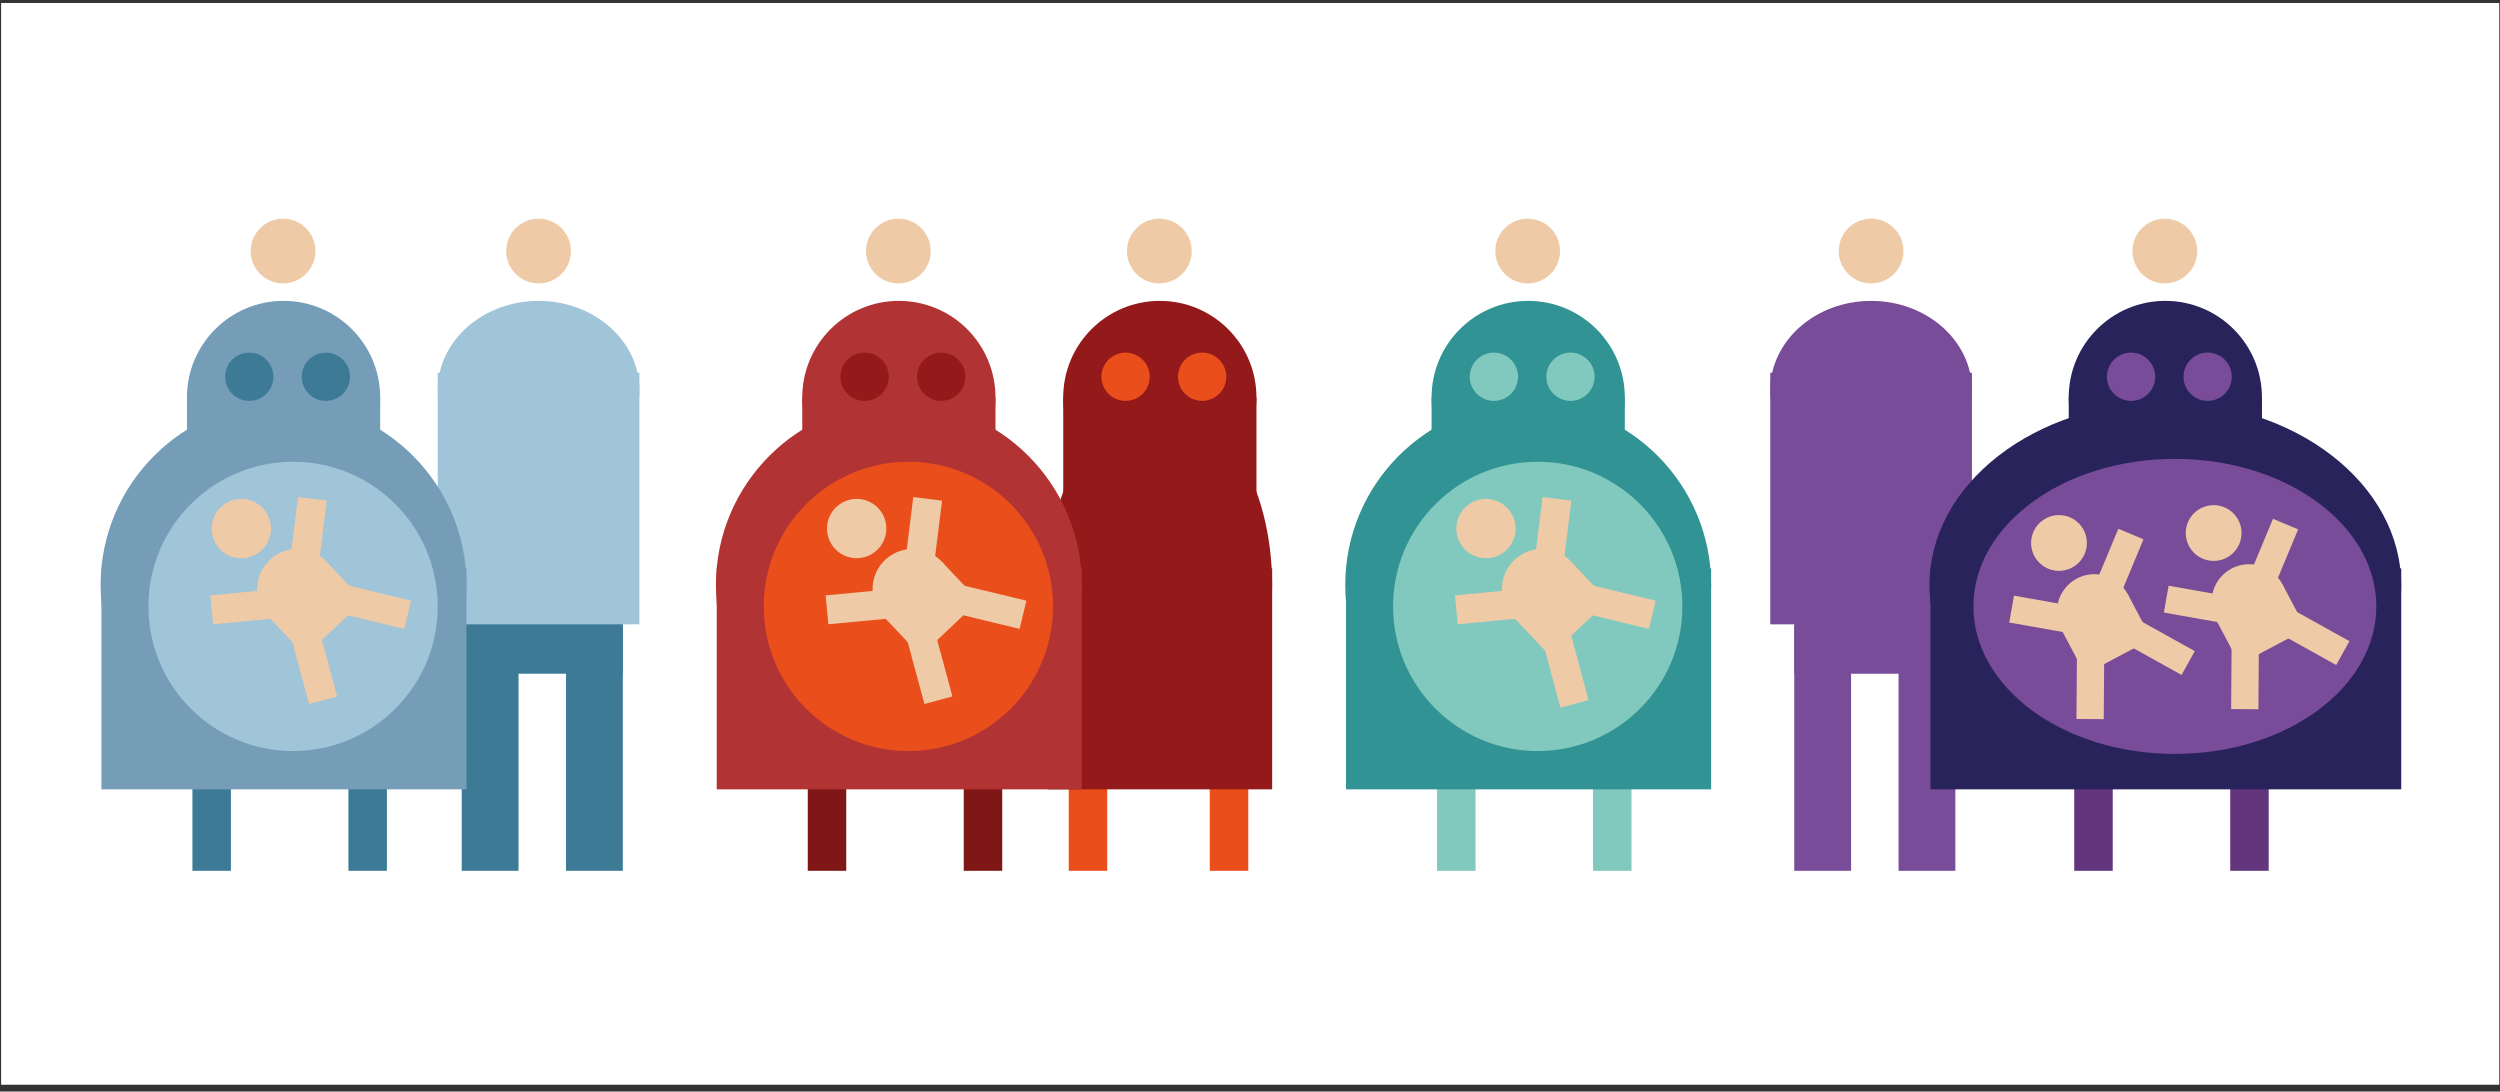 <svg id="Lag_1" data-name="Lag 1" xmlns="http://www.w3.org/2000/svg" viewBox="0 0 841.89 367.57"><rect x="0" y="0" width="841.89" height="367.57" fill="#333333" stroke="none"/><defs><style>.cls-1{fill:#fff;}.cls-2{fill:#e94e1b;}.cls-3{fill:#93191a;}.cls-4{fill:#efcaa6;}.cls-5{fill:#7f1716;}.cls-6{fill:#b23333;}.cls-7{fill:#3d7a96;}.cls-8{fill:#a0c4d8;}.cls-9{fill:#759db8;}.cls-10{fill:#81c9bf;}.cls-11{fill:#319393;}.cls-12{fill:#794c99;}.cls-13{fill:#62357d;}.cls-14{fill:#29235c;}</style></defs><title>forskellige gravide SVG</title><rect class="cls-1" x="0.37" y="1" width="841.27" height="364.29"/><rect class="cls-2" x="407.4" y="258.64" width="12.96" height="34.61"/><rect class="cls-2" x="359.9" y="258.64" width="12.96" height="34.61"/><circle class="cls-3" cx="390.58" cy="133.86" r="32.54"/><rect class="cls-3" x="358.05" y="133.86" width="65.07" height="74.07"/><ellipse class="cls-3" cx="390.58" cy="197.03" rx="37.82" ry="61.61"/><rect class="cls-3" x="352.93" y="191.41" width="75.48" height="74.41"/><circle class="cls-4" cx="390.41" cy="84.54" r="10.9"/><circle class="cls-2" cx="379.04" cy="126.87" r="8.13"/><circle class="cls-2" cx="404.83" cy="126.87" r="8.13"/><rect class="cls-5" x="324.55" y="258.64" width="12.96" height="34.61"/><rect class="cls-5" x="272.02" y="258.64" width="12.96" height="34.61"/><circle class="cls-6" cx="302.7" cy="133.86" r="32.54"/><rect class="cls-6" x="270.17" y="133.86" width="65.07" height="74.07"/><circle class="cls-6" cx="302.7" cy="197.03" r="61.61"/><rect class="cls-6" x="241.36" y="191.41" width="122.95" height="74.41"/><circle class="cls-2" cx="305.91" cy="204.21" r="48.71"/><circle class="cls-4" cx="302.53" cy="84.54" r="10.9"/><circle class="cls-4" cx="307.31" cy="198.34" r="13.47"/><rect class="cls-4" x="300.09" y="195.85" width="26.94" height="18.19" transform="translate(-55.06 271.57) rotate(-43.41)"/><circle class="cls-4" cx="288.49" cy="177.99" r="9.99"/><rect class="cls-4" x="307.52" y="208.55" width="9.77" height="27.74" transform="translate(-47.13 88.99) rotate(-15.09)"/><rect class="cls-4" x="326.15" y="189.92" width="9.77" height="27.74" transform="translate(55.15 477.66) rotate(-76.41)"/><rect class="cls-4" x="296.02" y="177.59" width="29.16" height="9.77" transform="translate(91.08 468.09) rotate(-82.89)"/><rect class="cls-4" x="278.45" y="199.5" width="20.52" height="9.77" transform="translate(-18.02 28.19) rotate(-5.42)"/><circle class="cls-3" cx="291.16" cy="126.87" r="8.13"/><circle class="cls-3" cx="316.95" cy="126.87" r="8.13"/><rect class="cls-7" x="155.49" y="197.03" width="54.25" height="29.85"/><rect class="cls-7" x="190.61" y="210.37" width="19.13" height="82.88"/><rect class="cls-7" x="155.49" y="210.37" width="19.13" height="82.88"/><circle class="cls-4" cx="181.37" cy="84.54" r="10.9"/><rect class="cls-8" x="147.41" y="125.51" width="67.91" height="84.74"/><ellipse class="cls-8" cx="181.37" cy="131.4" rx="33.96" ry="30.07"/><rect class="cls-7" x="117.33" y="258.64" width="12.96" height="34.61"/><rect class="cls-7" x="64.8" y="258.64" width="12.96" height="34.61"/><circle class="cls-9" cx="95.49" cy="133.86" r="32.54"/><rect class="cls-9" x="62.96" y="133.86" width="65.07" height="74.07"/><circle class="cls-9" cx="95.49" cy="197.03" r="61.61"/><rect class="cls-9" x="34.15" y="191.41" width="122.95" height="74.41"/><circle class="cls-8" cx="98.7" cy="204.21" r="48.71"/><circle class="cls-4" cx="95.32" cy="84.54" r="10.9"/><circle class="cls-4" cx="100.1" cy="198.34" r="13.47"/><rect class="cls-4" x="92.88" y="195.85" width="26.94" height="18.19" transform="translate(-111.75 129.16) rotate(-43.41)"/><circle class="cls-4" cx="81.27" cy="177.99" r="9.99"/><rect class="cls-4" x="100.31" y="208.55" width="9.77" height="27.74" transform="translate(-54.27 35.05) rotate(-15.09)"/><rect class="cls-4" x="118.93" y="189.92" width="9.77" height="27.74" transform="translate(-103.37 276.25) rotate(-76.41)"/><rect class="cls-4" x="88.8" y="177.59" width="29.16" height="9.77" transform="translate(-90.48 262.47) rotate(-82.89)"/><rect class="cls-4" x="71.24" y="199.5" width="20.52" height="9.77" transform="translate(-18.94 8.61) rotate(-5.42)"/><circle class="cls-7" cx="83.95" cy="126.87" r="8.13"/><circle class="cls-7" cx="109.74" cy="126.87" r="8.13"/><rect class="cls-10" x="536.47" y="258.64" width="12.96" height="34.61"/><rect class="cls-10" x="483.94" y="258.64" width="12.96" height="34.61"/><circle class="cls-11" cx="514.63" cy="133.86" r="32.54"/><rect class="cls-11" x="482.09" y="133.86" width="65.07" height="74.07"/><circle class="cls-11" cx="514.63" cy="197.03" r="61.61"/><rect class="cls-11" x="453.28" y="191.41" width="122.95" height="74.41"/><circle class="cls-10" cx="517.84" cy="204.21" r="48.71"/><circle class="cls-4" cx="514.46" cy="84.54" r="10.9"/><circle class="cls-4" cx="519.24" cy="198.34" r="13.47"/><rect class="cls-4" x="512.02" y="195.85" width="26.94" height="18.19" transform="translate(2.92 417.22) rotate(-43.41)"/><circle class="cls-4" cx="500.41" cy="177.99" r="9.99"/><rect class="cls-4" x="519.44" y="208.55" width="9.77" height="27.74" transform="matrix(0.97, -0.26, 0.26, 0.97, -39.82, 144.16)"/><rect class="cls-4" x="538.07" y="189.92" width="9.77" height="27.74" transform="translate(217.28 683.65) rotate(-76.41)"/><rect class="cls-4" x="507.94" y="177.59" width="29.16" height="9.77" transform="translate(276.77 678.38) rotate(-82.89)"/><rect class="cls-4" x="490.38" y="199.5" width="20.52" height="9.77" transform="translate(-17.07 48.21) rotate(-5.42)"/><circle class="cls-10" cx="503.08" cy="126.87" r="8.13"/><circle class="cls-10" cx="528.87" cy="126.87" r="8.13"/><rect class="cls-12" x="604.23" y="197.03" width="54.25" height="29.85"/><rect class="cls-12" x="639.35" y="210.37" width="19.13" height="82.88"/><rect class="cls-12" x="604.23" y="210.37" width="19.13" height="82.88"/><circle class="cls-4" cx="630.11" cy="84.54" r="10.9"/><rect class="cls-12" x="596.15" y="125.51" width="67.91" height="84.74"/><ellipse class="cls-12" cx="630.11" cy="131.4" rx="33.96" ry="30.07"/><rect class="cls-13" x="751.04" y="258.64" width="12.96" height="34.61"/><rect class="cls-13" x="698.51" y="258.64" width="12.96" height="34.61"/><circle class="cls-14" cx="729.19" cy="133.86" r="32.54"/><rect class="cls-14" x="696.66" y="133.86" width="65.07" height="74.07"/><ellipse class="cls-14" cx="729.19" cy="197.03" rx="79.43" ry="61.61"/><rect class="cls-14" x="650.11" y="191.41" width="158.52" height="74.41"/><ellipse class="cls-12" cx="732.4" cy="204.21" rx="67.84" ry="49.68"/><circle class="cls-4" cx="729.02" cy="84.54" r="10.9"/><circle class="cls-4" cx="705.33" cy="206.01" r="12.66"/><rect class="cls-4" x="696.67" y="205.02" width="25.33" height="17.1" transform="translate(-17.41 357.11) rotate(-27.93)"/><circle class="cls-4" cx="693.38" cy="182.85" r="9.39"/><rect class="cls-4" x="690.86" y="224.52" width="26.08" height="9.18" transform="translate(469.93 931.4) rotate(-89.6)"/><rect class="cls-4" x="720.85" y="203.87" width="9.18" height="26.08" transform="translate(183.33 745.51) rotate(-60.92)"/><rect class="cls-4" x="698.58" y="187.87" width="27.41" height="9.18" transform="translate(260.92 776.12) rotate(-67.4)"/><rect class="cls-4" x="682.37" y="197.17" width="9.18" height="19.29" transform="translate(363.28 847.07) rotate(-79.94)"/><circle class="cls-4" cx="757.41" cy="202.66" r="12.66"/><rect class="cls-4" x="748.75" y="201.67" width="25.33" height="17.1" transform="translate(-9.78 381.12) rotate(-27.93)"/><circle class="cls-4" cx="745.46" cy="179.5" r="9.39"/><rect class="cls-4" x="742.93" y="221.17" width="26.08" height="9.18" transform="translate(525 980.15) rotate(-89.6)"/><rect class="cls-4" x="772.93" y="200.52" width="9.18" height="26.08" transform="translate(213.02 789.31) rotate(-60.92)"/><rect class="cls-4" x="750.66" y="184.52" width="27.41" height="9.18" transform="translate(296.08 822.14) rotate(-67.4)"/><rect class="cls-4" x="734.45" y="193.82" width="9.18" height="19.29" transform="translate(409.56 895.58) rotate(-79.94)"/><circle class="cls-12" cx="717.65" cy="126.87" r="8.13"/><circle class="cls-12" cx="743.44" cy="126.87" r="8.13"/></svg>